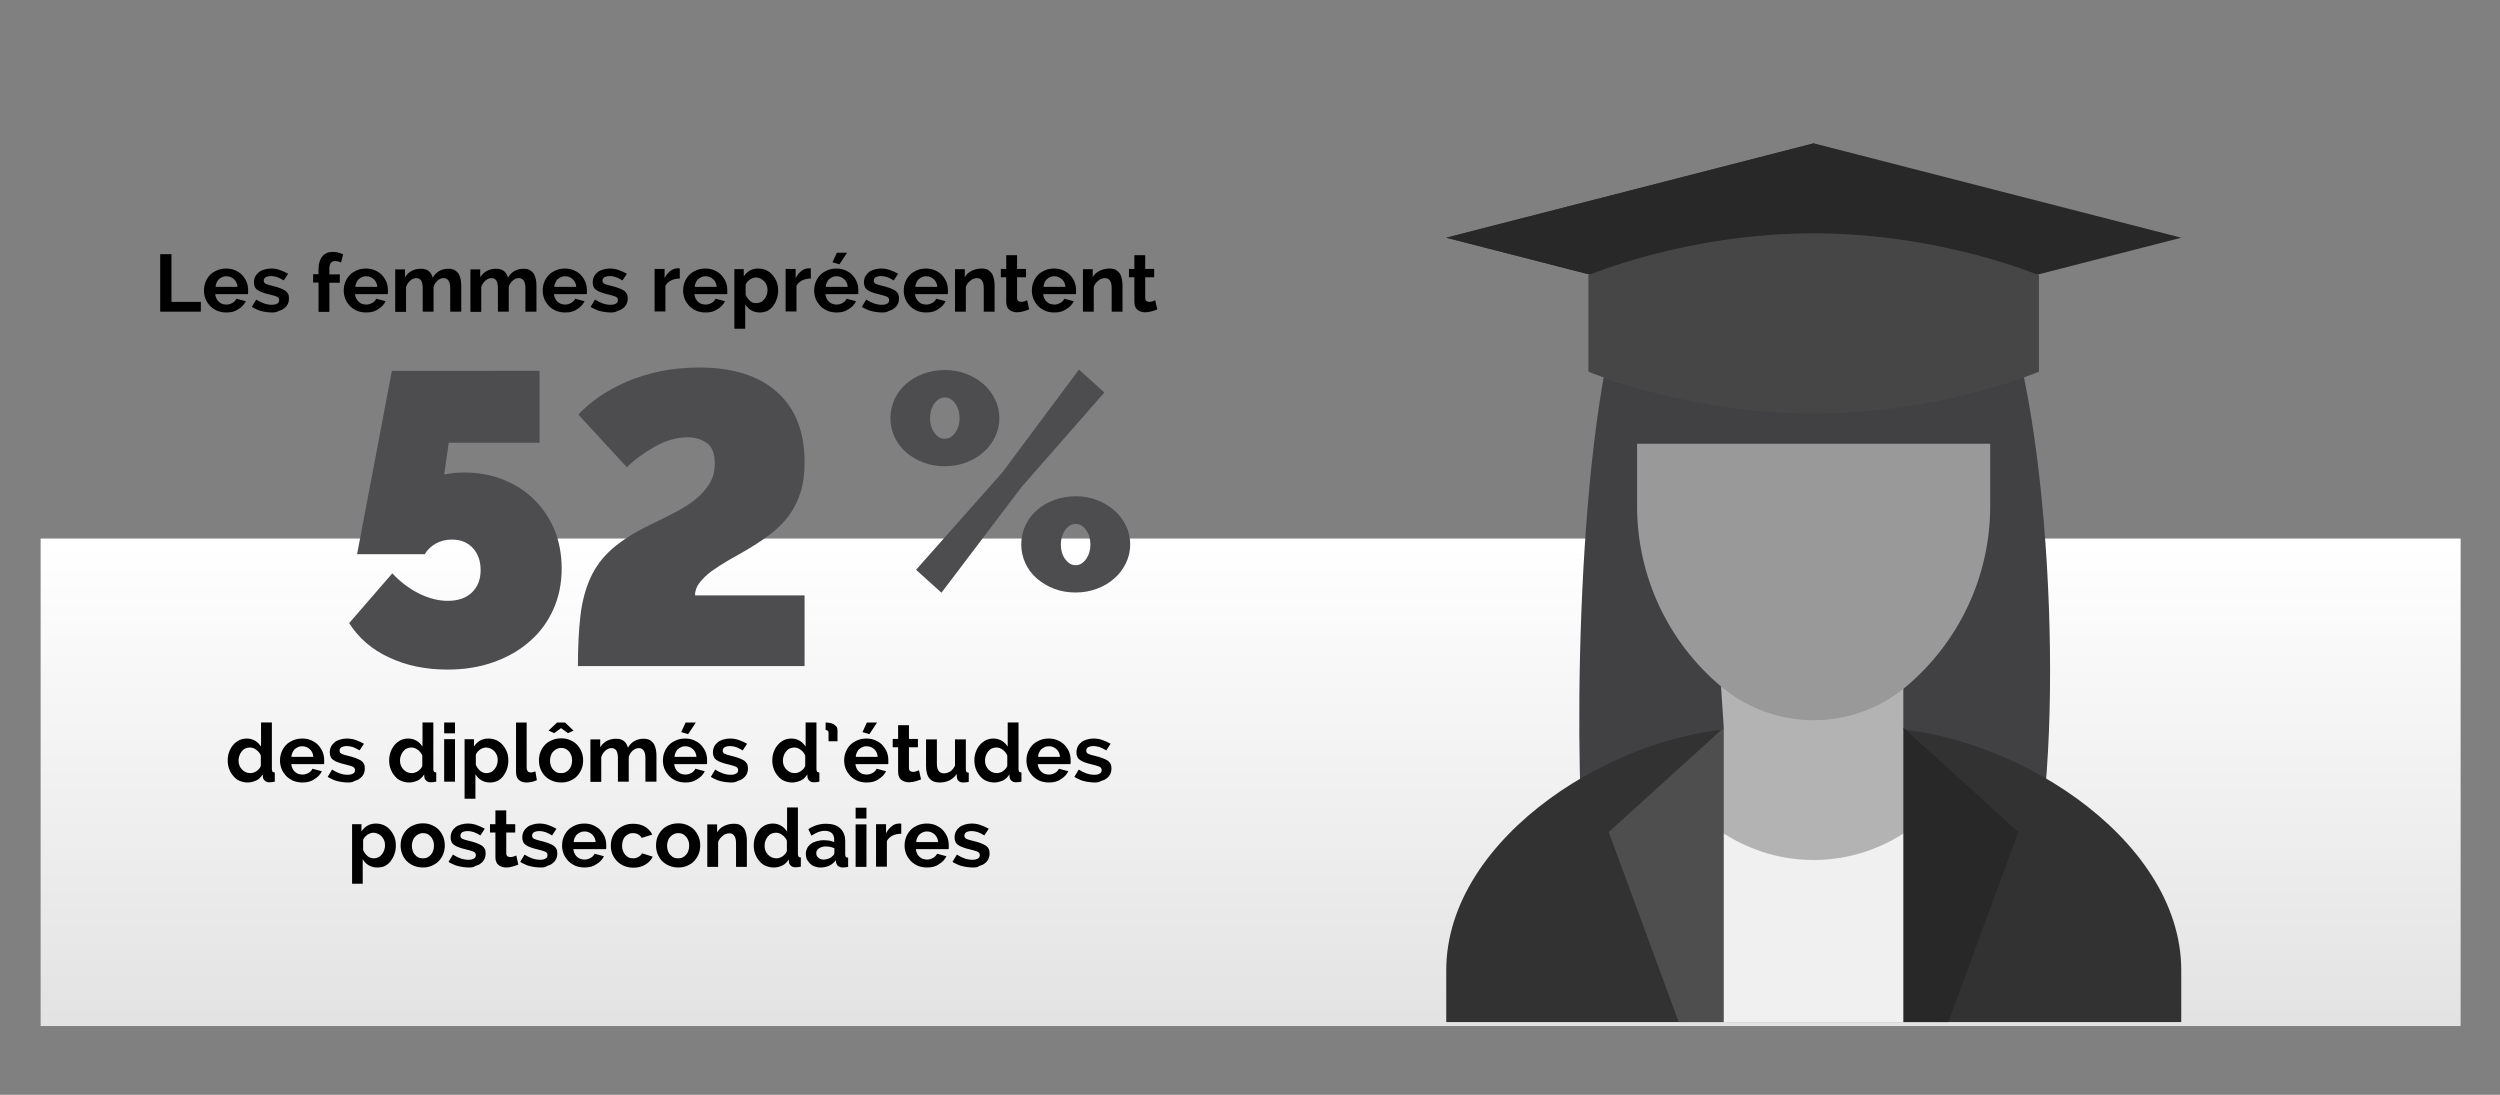 <?xml version="1.0" encoding="utf-8"?>
<!-- Generator: Adobe Illustrator 22.0.1, SVG Export Plug-In . SVG Version: 6.00 Build 0)  -->
<svg version="1.1" id="Layer_1" xmlns="http://www.w3.org/2000/svg" xmlns:xlink="http://www.w3.org/1999/xlink" x="0px" y="0px"
	 viewBox="0 0 1200 525.5" style="enable-background:new 0 0 1200 525.5;" xml:space="preserve">
<rect x="0" y="0" width="1200" height="525.5" fill="#808080" stroke="none"/>
<style type="text/css">
	.st0{fill:url(#SVGID_1_);}
	.st1{fill:#4D4D4F;}
	.st2{fill:#414042;}
	.st3{fill:#323232;}
	.st4{fill:#B3B3B3;}
	.st5{fill:#999999;}
	.st6{fill:#F0F0F0;}
	.st7{fill:#4E4E4E;}
	.st8{fill:#282828;}
	.st9{fill:#686868;}
	.st10{fill:#464646;}
</style>
<linearGradient id="SVGID_1_" gradientUnits="userSpaceOnUse" x1="600.3" y1="800.705" x2="600.3" y2="-1273.076" gradientTransform="matrix(1 0 0 -1 0 1062.02)">
	<stop  offset="0" style="stop-color:#FFFFFF"/>
	<stop  offset="1" style="stop-color:#000000"/>
</linearGradient>
<rect x="19.5" y="258.5" class="st0" width="1161.6" height="234"/>
<g>
	<path class="st1" d="M222.6,226.8c6.9,0,13.2,1.1,18.9,3.4s10.7,5.4,14.8,9.5c4.2,4.1,7.4,8.9,9.8,14.5c2.3,5.6,3.5,11.9,3.5,18.6
		c0,7.2-1.3,13.7-4,19.7s-6.4,11.1-11.3,15.3c-4.8,4.3-10.6,7.6-17.3,10s-14.1,3.6-22.2,3.6c-10.4,0-19.7-1.9-28-5.8
		c-8.3-3.8-14.7-9.4-19.2-16.5l20.7-23.9c3.8,4.1,8.1,7.3,12.8,9.7c4.7,2.3,9.3,3.5,13.8,3.5c4.9,0,8.8-1.3,11.6-4s4.2-6.2,4.2-10.8
		c0-4.4-1.3-7.9-3.8-10.6s-5.8-4-10-4c-2.8,0-5.3,0.6-7.7,1.9c-2.3,1.3-4.1,3-5.3,5.1h-32.5l16.7-88H259v34.5h-43.6l-2.2,15.3
		c0.5-0.1,1.3-0.3,2.2-0.4c0.7-0.1,1.6-0.3,2.8-0.4C219.6,226.9,221,226.8,222.6,226.8z"/>
	<path class="st1" d="M277.4,319.6c0-9.2,0.4-17.2,1.2-24c0.8-6.8,2.4-12.9,4.8-18.2c2.4-5.3,5.9-10,10.5-14s10.7-7.9,18.2-11.5
		c4.1-2,8-3.9,11.8-5.9c3.7-1.9,7-4,9.9-6.3s5.1-4.8,6.8-7.6c1.7-2.8,2.5-6,2.5-9.6c0-4.8-1.3-8.1-3.9-9.9s-5.6-2.7-9.1-2.7
		c-5.2,0-10.4,1.5-15.6,4.4s-9.8,6.2-13.6,10L277.6,199c2.7-2.9,5.9-5.7,9.9-8.5c3.9-2.7,8.4-5.1,13.3-7.3c5-2.1,10.4-3.8,16.2-5
		c5.8-1.2,12-1.8,18.5-1.8c16.2,0,28.7,3.9,37.5,11.8c8.8,7.8,13.2,19.1,13.2,33.7c0,5.4-0.6,10.2-1.9,14.3
		c-1.3,4.1-3.1,7.8-5.5,11.1c-2.4,3.3-5.3,6.2-8.9,9c-3.5,2.7-7.5,5.3-11.9,7.9c-2.8,1.6-5.6,3.2-8.6,4.9c-2.9,1.7-5.5,3.4-7.9,5.1
		c-2.3,1.7-4.2,3.6-5.7,5.5s-2.2,4-2.2,6.1h52.6v33.9H277.4V319.6z"/>
	<path class="st1" d="M453.5,223.8c-3.7,0-7.2-0.6-10.3-1.8c-3.2-1.2-5.9-2.9-8.3-4.9c-2.3-2-4.2-4.5-5.5-7.3s-2-5.9-2-9.1
		s0.7-6.2,2-9.1c1.3-2.8,3.1-5.3,5.5-7.3c2.3-2.1,5.1-3.7,8.3-4.9c3.2-1.2,6.6-1.8,10.3-1.8c3.6,0,7,0.6,10.2,1.8
		c3.2,1.2,5.9,2.9,8.3,4.9c2.3,2,4.2,4.5,5.6,7.3s2.1,5.9,2.1,9.1s-0.7,6.2-2.1,9.1c-1.4,2.8-3.2,5.3-5.6,7.3
		c-2.3,2.1-5.1,3.7-8.3,4.9C460.5,223.2,457.1,223.8,453.5,223.8z M439.7,273.5l41.4-46.7l36.8-49.4l12.2,11l-39.7,45.3l-38.5,50.8
		L439.7,273.5z M453.5,210.6c2,0,3.6-1,5-2.9c1.4-2,2.1-4.3,2.1-7s-0.7-5.1-2.1-7c-1.4-2-3-2.9-5-2.9s-3.6,1-5,2.9
		c-1.4,2-2.1,4.3-2.1,7s0.7,5.1,2.1,7C449.9,209.7,451.5,210.6,453.5,210.6z M516.3,284.4c-3.7,0-7.2-0.6-10.3-1.8
		c-3.2-1.2-5.9-2.9-8.3-4.9c-2.3-2-4.2-4.5-5.5-7.3s-2-5.9-2-9.1s0.7-6.2,2-9.1c1.3-2.8,3.1-5.3,5.5-7.3c2.3-2.1,5.1-3.7,8.3-4.9
		c3.2-1.2,6.6-1.8,10.3-1.8c3.6,0,7,0.6,10.2,1.8c3.2,1.2,5.9,2.9,8.3,4.9c2.3,2,4.2,4.5,5.6,7.3c1.4,2.8,2.1,5.9,2.1,9.1
		s-0.7,6.2-2.1,9.1c-1.4,2.8-3.2,5.3-5.6,7.3c-2.3,2.1-5.1,3.7-8.3,4.9S519.9,284.4,516.3,284.4z M516.3,271.3c2,0,3.6-1,5-2.9
		c1.4-2,2.1-4.3,2.1-7s-0.7-5.1-2.1-7c-1.4-2-3-2.9-5-2.9s-3.6,1-5,2.9c-1.4,2-2.1,4.3-2.1,7s0.7,5.1,2.1,7
		C512.7,270.3,514.3,271.3,516.3,271.3z"/>
</g>
<g id="XMLID_33_">
	<g id="XMLID_34_">
		<path id="XMLID_42_" class="st2" d="M945.6,117.7C919,95.5,882.4,91.6,870,91v-0.1c0,0-0.8,0-2.1,0c-1.4-0.1-2.2,0-2.2,0v0.2
			c-12.1,0.7-47,4.7-72.5,26.8c-31.3,27.2-37.6,188-34.4,268.4h106.6v-50.9L981,386.3C990.3,300.3,978.2,144.9,945.6,117.7z"/>
		<path id="XMLID_41_" class="st3" d="M1047,490.6H694.2v-24.9c0-64.3,83.2-116.4,147.5-116.4h57.1c64.3,0,148.2,52.1,148.2,116.4
			V490.6z"/>
		<polygon id="XMLID_40_" class="st4" points="826.1,329.5 827.4,349.3 809.5,420 929,420 913.6,349.3 913.6,329.5 		"/>
		<path id="XMLID_38_" class="st5" d="M870.5,150.7h-84.7V243c0,33.4,14.7,65,40.3,86.5l0,0c25.7,21.6,63.2,21.6,88.9,0l0,0
			c25.5-21.5,40.3-53.1,40.3-86.5v-92.3H870.5z"/>
		<path id="XMLID_37_" class="st6" d="M928.5,387.9v102.7H812.6V387.9c0,0,21.3,24.9,57.9,24.9C907.2,412.8,928.5,387.9,928.5,387.9
			z"/>
		<polygon id="XMLID_36_" class="st7" points="827.4,349.3 772.2,399.4 805.8,490.6 827.4,490.6 		"/>
		<polygon id="XMLID_35_" class="st8" points="913.6,349.3 968.8,399.4 935.2,490.6 913.6,490.6 		"/>
	</g>
</g>
<g>
	<polygon class="st3" points="871.1,69 870.6,68.8 694.2,114.1 870.6,159.4 871.1,159.2 	"/>
</g>
<g>
	<path class="st9" d="M871.1,112c-0.2,0-0.4,0-0.6,0c-61.1,0-108.1,20.1-108.1,20.1v46.2c0,0,46.9,20.1,108.1,20.1
		c0.2,0,0.4,0,0.6,0V112z"/>
</g>
<g>
	<g>
		<path d="M76.9,149.6V122h5.4v22.9h14.1v4.7H76.9z"/>
		<path d="M108.7,150c-1.6,0-3.1-0.3-4.4-0.8c-1.3-0.6-2.4-1.3-3.4-2.3c-0.9-1-1.7-2.1-2.2-3.3c-0.5-1.3-0.8-2.6-0.8-4
			c0-1.5,0.2-2.8,0.7-4.1c0.5-1.3,1.2-2.4,2.1-3.4s2.1-1.7,3.4-2.3c1.3-0.6,2.8-0.9,4.5-0.9s3.1,0.3,4.4,0.9s2.4,1.3,3.3,2.3
			s1.6,2.1,2.1,3.3c0.5,1.3,0.7,2.6,0.7,4c0,0.3,0,0.7,0,1s0,0.6-0.1,0.8h-15.7c0.1,0.8,0.3,1.5,0.6,2.1c0.3,0.6,0.7,1.2,1.2,1.6
			s1,0.8,1.7,1s1.3,0.3,1.9,0.3c1,0,2-0.3,2.9-0.8s1.5-1.2,1.9-2l4.5,1.2c-0.8,1.6-1.9,2.8-3.6,3.8C112.9,149.5,111,150,108.7,150z
			 M114,137.7c-0.1-1.5-0.7-2.8-1.7-3.7c-1-0.9-2.2-1.4-3.6-1.4c-0.7,0-1.4,0.1-2,0.4c-0.6,0.2-1.1,0.6-1.6,1s-0.8,1-1.1,1.6
			c-0.3,0.6-0.5,1.3-0.5,2.1H114z"/>
		<path d="M130.6,150c-0.8,0-1.7-0.1-2.6-0.2c-0.9-0.1-1.8-0.3-2.6-0.5c-0.9-0.2-1.7-0.5-2.4-0.9c-0.8-0.3-1.5-0.7-2.1-1.1l2.1-3.5
			c2.6,1.7,5.1,2.5,7.5,2.5c1.1,0,1.9-0.2,2.6-0.6s0.9-0.9,0.9-1.7c0-0.7-0.4-1.3-1.1-1.6c-0.7-0.3-2-0.7-3.7-1.1
			c-1.3-0.3-2.4-0.6-3.4-1c-0.9-0.3-1.7-0.7-2.3-1.2c-0.6-0.4-1-0.9-1.2-1.5c-0.3-0.6-0.4-1.2-0.4-2c0-1,0.2-2,0.6-2.8
			s1-1.5,1.7-2.1s1.6-1,2.6-1.3s2.1-0.5,3.2-0.5c1.5,0,2.9,0.2,4.3,0.7c1.4,0.5,2.8,1.1,4,1.8l-2.1,3.2c-1.1-0.7-2.2-1.2-3.2-1.6
			c-1-0.3-2-0.5-3-0.5c-0.9,0-1.7,0.2-2.4,0.5c-0.6,0.4-1,0.9-1,1.7c0,0.7,0.3,1.2,0.9,1.5c0.6,0.3,1.7,0.7,3.2,1
			c1.5,0.4,2.7,0.7,3.7,1.1s1.9,0.8,2.5,1.2c0.7,0.5,1.1,1,1.4,1.6c0.3,0.6,0.4,1.3,0.4,2.2c0,1-0.2,1.9-0.6,2.7
			c-0.4,0.8-1,1.5-1.7,2c-0.7,0.6-1.6,1-2.7,1.3C133,149.8,131.8,150,130.6,150z"/>
		<path d="M152.9,149.6v-14h-2.6v-4h2.6v-2.5c0-2.5,0.6-4.5,1.8-6s2.9-2.2,5-2.2c1.7,0,3.3,0.4,5,1.2l-1,3.9
			c-0.4-0.2-0.8-0.4-1.4-0.5c-0.5-0.1-1-0.2-1.5-0.2c-1.8,0-2.7,1.2-2.7,3.7v2.7h5v4h-5v14h-5.2V149.6z"/>
		<path d="M175.8,150c-1.6,0-3.1-0.3-4.4-0.8c-1.3-0.6-2.4-1.3-3.4-2.3c-0.9-1-1.7-2.1-2.2-3.3c-0.5-1.3-0.8-2.6-0.8-4
			c0-1.5,0.2-2.8,0.7-4.1c0.5-1.3,1.2-2.4,2.1-3.4c0.9-1,2.1-1.7,3.4-2.3c1.3-0.6,2.8-0.9,4.5-0.9s3.1,0.3,4.4,0.9
			c1.3,0.6,2.4,1.3,3.3,2.3c0.9,1,1.6,2.1,2.1,3.3c0.5,1.3,0.7,2.6,0.7,4c0,0.3,0,0.7,0,1s0,0.6-0.1,0.8h-15.7
			c0.1,0.8,0.3,1.5,0.6,2.1s0.7,1.2,1.2,1.6s1,0.8,1.7,1s1.3,0.3,1.9,0.3c1,0,2-0.3,2.9-0.8s1.5-1.2,1.9-2l4.5,1.2
			c-0.8,1.6-1.9,2.8-3.6,3.8C180.1,149.5,178.1,150,175.8,150z M181.1,137.7c-0.1-1.5-0.7-2.8-1.7-3.7c-1-0.9-2.2-1.4-3.6-1.4
			c-0.7,0-1.4,0.1-2,0.4c-0.6,0.2-1.1,0.6-1.6,1s-0.8,1-1.1,1.6s-0.5,1.3-0.5,2.1H181.1z"/>
		<path d="M221.3,149.6h-5.2v-11.4c0-1.6-0.3-2.8-0.9-3.6c-0.6-0.8-1.3-1.1-2.3-1.1s-2,0.4-2.9,1.2c-0.9,0.8-1.6,1.8-1.9,3.1v11.8
			h-5.2v-11.4c0-1.6-0.3-2.8-0.8-3.6c-0.6-0.8-1.3-1.1-2.3-1.1s-2,0.4-2.9,1.2c-0.9,0.8-1.6,1.8-2,3.1v11.9h-5.2v-20.4h4.7v3.8
			c0.8-1.3,1.8-2.3,3.1-3s2.8-1.1,4.5-1.1s3,0.4,3.9,1.2c0.9,0.8,1.5,1.9,1.8,3.1c0.8-1.4,1.9-2.5,3.1-3.2c1.3-0.7,2.7-1.1,4.4-1.1
			c1.2,0,2.3,0.2,3.1,0.7s1.4,1.1,1.9,1.8c0.4,0.8,0.7,1.6,0.9,2.6s0.3,1.9,0.3,2.9v12.6H221.3z"/>
		<path d="M257.4,149.6h-5.2v-11.4c0-1.6-0.3-2.8-0.9-3.6c-0.6-0.8-1.3-1.1-2.3-1.1s-2,0.4-2.9,1.2c-0.9,0.8-1.6,1.8-1.9,3.1v11.8
			H239v-11.4c0-1.6-0.3-2.8-0.8-3.6c-0.6-0.8-1.3-1.1-2.3-1.1s-2,0.4-2.9,1.2c-0.9,0.8-1.6,1.8-2,3.1v11.9h-5.2v-20.4h4.7v3.8
			c0.8-1.3,1.8-2.3,3.1-3s2.8-1.1,4.5-1.1s3,0.4,3.9,1.2c0.9,0.8,1.5,1.9,1.8,3.1c0.8-1.4,1.9-2.5,3.1-3.2c1.3-0.7,2.7-1.1,4.4-1.1
			c1.2,0,2.3,0.2,3.1,0.7s1.4,1.1,1.9,1.8c0.4,0.8,0.7,1.6,0.9,2.6c0.2,1,0.3,1.9,0.3,2.9v12.6H257.4z"/>
		<path d="M271.3,150c-1.6,0-3.1-0.3-4.4-0.8c-1.3-0.6-2.4-1.3-3.4-2.3c-0.9-1-1.7-2.1-2.2-3.3c-0.5-1.3-0.8-2.6-0.8-4
			c0-1.5,0.2-2.8,0.7-4.1c0.5-1.3,1.2-2.4,2.1-3.4s2.1-1.7,3.4-2.3c1.3-0.6,2.8-0.9,4.5-0.9s3.1,0.3,4.4,0.9s2.4,1.3,3.3,2.3
			s1.6,2.1,2.1,3.3c0.5,1.3,0.7,2.6,0.7,4c0,0.3,0,0.7,0,1s0,0.6-0.1,0.8h-15.7c0.1,0.8,0.3,1.5,0.6,2.1c0.3,0.6,0.7,1.2,1.2,1.6
			s1,0.8,1.7,1s1.3,0.3,1.9,0.3c1,0,2-0.3,2.9-0.8s1.5-1.2,1.9-2l4.5,1.2c-0.8,1.6-1.9,2.8-3.6,3.8C275.6,149.5,273.6,150,271.3,150
			z M276.6,137.7c-0.1-1.5-0.7-2.8-1.7-3.7c-1-0.9-2.2-1.4-3.6-1.4c-0.7,0-1.4,0.1-2,0.4c-0.6,0.2-1.1,0.6-1.6,1s-0.8,1-1.1,1.6
			c-0.3,0.6-0.5,1.3-0.5,2.1H276.6z"/>
		<path d="M293.2,150c-0.8,0-1.7-0.1-2.6-0.2s-1.8-0.3-2.6-0.5c-0.9-0.2-1.7-0.5-2.4-0.9c-0.8-0.3-1.5-0.7-2.1-1.1l2.1-3.5
			c2.6,1.7,5.1,2.5,7.5,2.5c1.1,0,1.9-0.2,2.6-0.6s0.9-0.9,0.9-1.7c0-0.7-0.4-1.3-1.1-1.6c-0.7-0.3-2-0.7-3.7-1.1
			c-1.3-0.3-2.4-0.6-3.4-1c-0.9-0.3-1.7-0.7-2.3-1.2c-0.6-0.4-1-0.9-1.2-1.5c-0.3-0.6-0.4-1.2-0.4-2c0-1,0.2-2,0.6-2.8
			s1-1.5,1.7-2.1s1.6-1,2.6-1.3s2.1-0.5,3.2-0.5c1.5,0,2.9,0.2,4.3,0.7s2.8,1.1,4,1.8l-2.1,3.2c-1.1-0.7-2.2-1.2-3.2-1.6
			c-1-0.3-2-0.5-3-0.5c-0.9,0-1.7,0.2-2.4,0.5c-0.6,0.4-1,0.9-1,1.7c0,0.7,0.3,1.2,0.9,1.5s1.7,0.7,3.2,1c1.5,0.4,2.7,0.7,3.7,1.1
			s1.9,0.8,2.5,1.2c0.7,0.5,1.1,1,1.4,1.6s0.4,1.3,0.4,2.2c0,1-0.2,1.9-0.6,2.7c-0.4,0.8-1,1.5-1.7,2c-0.7,0.6-1.6,1-2.7,1.3
			C295.6,149.8,294.5,150,293.2,150z"/>
		<path d="M326.3,133.7c-1.6,0-3,0.3-4.2,0.9s-2.1,1.5-2.7,2.6v12.3h-5.2v-20.4h4.8v4.4c0.7-1.4,1.6-2.5,2.7-3.4s2.3-1.3,3.6-1.3
			c0.3,0,0.5,0,0.6,0s0.3,0,0.4,0.1L326.3,133.7L326.3,133.7z"/>
		<path d="M338.7,150c-1.6,0-3.1-0.3-4.4-0.8c-1.3-0.6-2.4-1.3-3.4-2.3c-0.9-1-1.7-2.1-2.2-3.3c-0.5-1.3-0.8-2.6-0.8-4
			c0-1.5,0.2-2.8,0.7-4.1c0.5-1.3,1.2-2.4,2.1-3.4s2.1-1.7,3.4-2.3c1.3-0.6,2.8-0.9,4.5-0.9s3.1,0.3,4.4,0.9s2.4,1.3,3.3,2.3
			s1.6,2.1,2.1,3.3c0.5,1.3,0.7,2.6,0.7,4c0,0.3,0,0.7,0,1s0,0.6-0.1,0.8h-15.7c0.1,0.8,0.3,1.5,0.6,2.1c0.3,0.6,0.7,1.2,1.2,1.6
			s1,0.8,1.7,1s1.3,0.3,1.9,0.3c1,0,2-0.3,2.9-0.8s1.5-1.2,1.9-2l4.5,1.2c-0.8,1.6-1.9,2.8-3.6,3.8C342.9,149.5,341,150,338.7,150z
			 M344,137.7c-0.1-1.5-0.7-2.8-1.7-3.7c-1-0.9-2.2-1.4-3.6-1.4c-0.7,0-1.4,0.1-2,0.4c-0.6,0.2-1.1,0.6-1.6,1s-0.8,1-1.1,1.6
			c-0.3,0.6-0.5,1.3-0.5,2.1H344z"/>
		<path d="M364.7,150c-1.6,0-3-0.4-4.2-1.1s-2.1-1.7-2.8-2.9v11.8h-5.2v-28.6h4.5v3.5c0.8-1.2,1.7-2.1,2.9-2.8c1.2-0.7,2.6-1,4.1-1
			c1.4,0,2.6,0.3,3.8,0.8c1.2,0.6,2.2,1.3,3,2.3c0.8,0.9,1.5,2.1,2,3.3c0.5,1.3,0.7,2.6,0.7,4.1s-0.2,2.9-0.7,4.2
			c-0.4,1.3-1.1,2.4-1.8,3.4c-0.8,1-1.7,1.7-2.8,2.3C367.2,149.7,366,150,364.7,150z M363,145.5c0.8,0,1.5-0.2,2.2-0.5
			s1.2-0.8,1.7-1.4s0.8-1.2,1.1-2c0.3-0.8,0.4-1.5,0.4-2.3c0-0.9-0.1-1.7-0.4-2.4c-0.3-0.7-0.7-1.4-1.2-1.9s-1.1-1-1.8-1.3
			c-0.7-0.3-1.4-0.5-2.2-0.5c-0.5,0-1,0.1-1.5,0.3c-0.5,0.2-1,0.4-1.4,0.7c-0.4,0.3-0.8,0.7-1.2,1.1s-0.6,0.9-0.8,1.4v4.8
			c0.5,1.2,1.2,2.1,2.1,2.9C360.8,145.2,361.8,145.5,363,145.5z"/>
		<path d="M389.2,133.7c-1.6,0-3,0.3-4.2,0.9s-2.1,1.5-2.7,2.6v12.3h-5.2v-20.4h4.8v4.4c0.7-1.4,1.6-2.5,2.7-3.4s2.3-1.3,3.6-1.3
			c0.3,0,0.5,0,0.6,0s0.3,0,0.4,0.1L389.2,133.7L389.2,133.7z"/>
		<path d="M401.6,150c-1.6,0-3.1-0.3-4.4-0.8c-1.3-0.6-2.4-1.3-3.4-2.3c-0.9-1-1.7-2.1-2.2-3.3c-0.5-1.3-0.8-2.6-0.8-4
			c0-1.5,0.2-2.8,0.7-4.1c0.5-1.3,1.2-2.4,2.1-3.4s2.1-1.7,3.4-2.3c1.3-0.6,2.8-0.9,4.5-0.9s3.1,0.3,4.4,0.9s2.4,1.3,3.3,2.3
			s1.6,2.1,2.1,3.3c0.5,1.3,0.7,2.6,0.7,4c0,0.3,0,0.7,0,1s0,0.6-0.1,0.8h-15.7c0.1,0.8,0.3,1.5,0.6,2.1c0.3,0.6,0.7,1.2,1.2,1.6
			s1,0.8,1.7,1s1.3,0.3,1.9,0.3c1,0,2-0.3,2.9-0.8s1.5-1.2,1.9-2l4.5,1.2c-0.8,1.6-1.9,2.8-3.6,3.8C405.8,149.5,403.9,150,401.6,150
			z M406.9,137.7c-0.1-1.5-0.7-2.8-1.7-3.7c-1-0.9-2.2-1.4-3.6-1.4c-0.7,0-1.4,0.1-2,0.4c-0.6,0.2-1.1,0.6-1.6,1s-0.8,1-1.1,1.6
			c-0.3,0.6-0.5,1.3-0.5,2.1H406.9z M402.9,126.9l-3.3-1l2.1-4.6h4.9L402.9,126.9z"/>
		<path d="M423.4,150c-0.8,0-1.7-0.1-2.6-0.2s-1.8-0.3-2.6-0.5c-0.9-0.2-1.7-0.5-2.4-0.9c-0.8-0.3-1.5-0.7-2.1-1.1l2.1-3.5
			c2.6,1.7,5.1,2.5,7.5,2.5c1.1,0,1.9-0.2,2.6-0.6s0.9-0.9,0.9-1.7c0-0.7-0.4-1.3-1.1-1.6c-0.7-0.3-2-0.7-3.7-1.1
			c-1.3-0.3-2.4-0.6-3.4-1c-0.9-0.3-1.7-0.7-2.3-1.2c-0.6-0.4-1-0.9-1.2-1.5c-0.3-0.6-0.4-1.2-0.4-2c0-1,0.2-2,0.6-2.8
			s1-1.5,1.7-2.1s1.6-1,2.6-1.3s2.1-0.5,3.2-0.5c1.5,0,2.9,0.2,4.3,0.7s2.8,1.1,4,1.8l-2.1,3.2c-1.1-0.7-2.2-1.2-3.2-1.6
			c-1-0.3-2-0.5-3-0.5c-0.9,0-1.7,0.2-2.4,0.5c-0.6,0.4-1,0.9-1,1.7c0,0.7,0.3,1.2,0.9,1.5s1.7,0.7,3.2,1c1.5,0.4,2.7,0.7,3.7,1.1
			s1.9,0.8,2.5,1.2c0.7,0.5,1.1,1,1.4,1.6s0.4,1.3,0.4,2.2c0,1-0.2,1.9-0.6,2.7c-0.4,0.8-1,1.5-1.7,2c-0.7,0.6-1.6,1-2.7,1.3
			C425.9,149.8,424.7,150,423.4,150z"/>
		<path d="M444.6,150c-1.6,0-3.1-0.3-4.4-0.8c-1.3-0.6-2.4-1.3-3.4-2.3c-0.9-1-1.7-2.1-2.2-3.3c-0.5-1.3-0.8-2.6-0.8-4
			c0-1.5,0.2-2.8,0.7-4.1c0.5-1.3,1.2-2.4,2.1-3.4s2.1-1.7,3.4-2.3c1.3-0.6,2.8-0.9,4.5-0.9s3.1,0.3,4.4,0.9s2.4,1.3,3.3,2.3
			s1.6,2.1,2.1,3.3c0.5,1.3,0.7,2.6,0.7,4c0,0.3,0,0.7,0,1s0,0.6-0.1,0.8h-15.7c0.1,0.8,0.3,1.5,0.6,2.1c0.3,0.6,0.7,1.2,1.2,1.6
			s1,0.8,1.7,1s1.3,0.3,1.9,0.3c1,0,2-0.3,2.9-0.8s1.5-1.2,1.9-2l4.5,1.2c-0.8,1.6-1.9,2.8-3.6,3.8C448.9,149.5,446.9,150,444.6,150
			z M449.9,137.7c-0.1-1.5-0.7-2.8-1.7-3.7c-1-0.9-2.2-1.4-3.6-1.4c-0.7,0-1.4,0.1-2,0.4c-0.6,0.2-1.1,0.6-1.6,1s-0.8,1-1.1,1.6
			c-0.3,0.6-0.5,1.3-0.5,2.1H449.9z"/>
		<path d="M477.4,149.6h-5.2v-11.4c0-1.6-0.3-2.8-0.9-3.6c-0.6-0.8-1.4-1.1-2.4-1.1c-0.5,0-1,0.1-1.6,0.3s-1.1,0.5-1.5,0.9
			c-0.5,0.4-0.9,0.8-1.3,1.3s-0.7,1.1-0.9,1.7v11.9h-5.2v-20.4h4.7v3.8c0.8-1.3,1.8-2.3,3.3-3c1.4-0.7,3-1.1,4.8-1.1
			c1.3,0,2.3,0.2,3.1,0.7c0.8,0.5,1.4,1.1,1.9,1.8c0.4,0.8,0.7,1.6,0.9,2.6c0.2,1,0.3,1.9,0.3,2.9L477.4,149.6L477.4,149.6z"/>
		<path d="M494,148.5c-0.7,0.3-1.6,0.6-2.6,0.9s-2.1,0.5-3.2,0.5c-0.7,0-1.4-0.1-2-0.3c-0.6-0.2-1.2-0.5-1.7-0.9s-0.9-0.9-1.1-1.6
			c-0.3-0.6-0.4-1.4-0.4-2.3v-11.7h-2.6v-4h2.6v-6.6h5.2v6.6h4.3v4h-4.3v9.9c0,0.7,0.2,1.2,0.6,1.5s0.9,0.4,1.4,0.4s1.1-0.1,1.6-0.3
			c0.5-0.2,0.9-0.3,1.2-0.5L494,148.5z"/>
		<path d="M506.1,150c-1.6,0-3.1-0.3-4.4-0.8c-1.3-0.6-2.4-1.3-3.4-2.3c-0.9-1-1.7-2.1-2.2-3.3c-0.5-1.3-0.8-2.6-0.8-4
			c0-1.5,0.2-2.8,0.7-4.1c0.5-1.3,1.2-2.4,2.1-3.4s2.1-1.7,3.4-2.3c1.3-0.6,2.8-0.9,4.5-0.9s3.1,0.3,4.4,0.9s2.4,1.3,3.3,2.3
			c0.9,1,1.6,2.1,2.1,3.3c0.5,1.3,0.7,2.6,0.7,4c0,0.3,0,0.7,0,1s0,0.6-0.1,0.8h-15.7c0.1,0.8,0.3,1.5,0.6,2.1
			c0.3,0.6,0.7,1.2,1.2,1.6s1,0.8,1.7,1s1.3,0.3,1.9,0.3c1,0,2-0.3,2.9-0.8s1.5-1.2,1.9-2l4.5,1.2c-0.8,1.6-1.9,2.8-3.6,3.8
			C510.3,149.5,508.4,150,506.1,150z M511.4,137.7c-0.1-1.5-0.7-2.8-1.7-3.7c-1-0.9-2.2-1.4-3.6-1.4c-0.7,0-1.4,0.1-2,0.4
			c-0.6,0.2-1.1,0.6-1.6,1s-0.8,1-1.1,1.6c-0.3,0.6-0.5,1.3-0.5,2.1H511.4z"/>
		<path d="M538.8,149.6h-5.2v-11.4c0-1.6-0.3-2.8-0.9-3.6c-0.6-0.8-1.4-1.1-2.4-1.1c-0.5,0-1,0.1-1.6,0.3s-1.1,0.5-1.5,0.9
			c-0.5,0.4-0.9,0.8-1.3,1.3c-0.4,0.5-0.7,1.1-0.9,1.7v11.9h-5.2v-20.4h4.7v3.8c0.8-1.3,1.8-2.3,3.3-3c1.4-0.7,3-1.1,4.8-1.1
			c1.3,0,2.3,0.2,3.1,0.7s1.4,1.1,1.9,1.8c0.4,0.8,0.7,1.6,0.9,2.6s0.3,1.9,0.3,2.9L538.8,149.6L538.8,149.6z"/>
		<path d="M555.5,148.5c-0.7,0.3-1.6,0.6-2.6,0.9s-2.1,0.5-3.2,0.5c-0.7,0-1.4-0.1-2-0.3c-0.6-0.2-1.2-0.5-1.7-0.9s-0.9-0.9-1.1-1.6
			c-0.3-0.6-0.4-1.4-0.4-2.3v-11.7h-2.6v-4h2.6v-6.6h5.2v6.6h4.3v4h-4.3v9.9c0,0.7,0.2,1.2,0.6,1.5c0.4,0.3,0.9,0.4,1.4,0.4
			s1.1-0.1,1.6-0.3c0.5-0.2,0.9-0.3,1.2-0.5L555.5,148.5z"/>
	</g>
</g>
<g>
	<g>
		<path d="M118.9,375.6c-1.4,0-2.7-0.3-3.9-0.8c-1.2-0.5-2.2-1.3-3-2.3c-0.9-1-1.5-2.1-2-3.4c-0.5-1.3-0.7-2.7-0.7-4.1
			s0.2-2.8,0.7-4.1s1.1-2.4,1.9-3.3c0.8-1,1.8-1.7,2.9-2.3c1.1-0.5,2.3-0.8,3.7-0.8c1.5,0,2.8,0.4,4,1.1c1.2,0.7,2.1,1.7,2.8,2.8
			v-11.6h5.2v22.4c0,0.5,0.1,0.9,0.3,1.2c0.2,0.2,0.6,0.4,1.1,0.4v4.4c-1,0.2-1.8,0.3-2.5,0.3c-1,0-1.7-0.2-2.2-0.7
			c-0.5-0.4-0.9-1-1-1.7l-0.1-1.4c-0.8,1.3-1.8,2.3-3,2.9C121.7,375.2,120.3,375.6,118.9,375.6z M120.3,371.1c0.5,0,1-0.1,1.5-0.3
			s1-0.4,1.4-0.7s0.8-0.7,1.2-1.1c0.4-0.4,0.6-0.9,0.8-1.4v-4.9c-0.4-1.1-1.2-2.1-2.2-2.8c-1-0.8-2-1.1-3.1-1.1
			c-0.8,0-1.5,0.2-2.2,0.5s-1.2,0.8-1.7,1.4c-0.5,0.6-0.8,1.2-1.1,2c-0.3,0.8-0.4,1.5-0.4,2.3c0,0.9,0.1,1.6,0.4,2.4
			c0.3,0.7,0.7,1.4,1.2,1.9s1.1,1,1.8,1.3C118.7,371,119.4,371.1,120.3,371.1z"/>
		<path d="M145.2,375.6c-1.6,0-3.1-0.3-4.4-0.8c-1.3-0.6-2.4-1.3-3.4-2.3c-0.9-1-1.7-2.1-2.2-3.3c-0.5-1.3-0.8-2.6-0.8-4
			c0-1.5,0.2-2.8,0.7-4.1s1.2-2.4,2.1-3.4c0.9-1,2.1-1.7,3.4-2.3c1.3-0.6,2.8-0.9,4.5-0.9s3.1,0.3,4.4,0.9c1.3,0.6,2.4,1.3,3.3,2.3
			c0.9,1,1.6,2.1,2.1,3.3c0.5,1.3,0.7,2.6,0.7,4c0,0.3,0,0.7,0,1s0,0.6-0.1,0.8h-15.7c0.1,0.8,0.3,1.5,0.6,2.1s0.7,1.2,1.2,1.6
			c0.5,0.4,1,0.8,1.7,1s1.3,0.3,1.9,0.3c1,0,2-0.3,2.9-0.8s1.5-1.2,1.9-2l4.5,1.2c-0.8,1.6-1.9,2.8-3.6,3.8
			C149.4,375.1,147.4,375.6,145.2,375.6z M150.4,363.3c-0.1-1.5-0.7-2.8-1.7-3.7s-2.2-1.4-3.6-1.4c-0.7,0-1.4,0.1-2,0.4
			c-0.6,0.2-1.1,0.6-1.6,1s-0.8,1-1.1,1.6s-0.5,1.3-0.5,2.1L150.4,363.3L150.4,363.3z"/>
		<path d="M167,375.6c-0.8,0-1.7-0.1-2.6-0.2c-0.9-0.1-1.8-0.3-2.6-0.5c-0.9-0.2-1.7-0.5-2.4-0.9c-0.8-0.3-1.5-0.7-2.1-1.1l2.1-3.5
			c2.6,1.7,5.1,2.5,7.5,2.5c1.1,0,1.9-0.2,2.6-0.6s0.9-0.9,0.9-1.7c0-0.7-0.4-1.3-1.1-1.6c-0.7-0.3-2-0.7-3.7-1.1
			c-1.3-0.3-2.4-0.6-3.4-1c-0.9-0.3-1.7-0.7-2.3-1.2c-0.6-0.4-1-0.9-1.2-1.5c-0.3-0.6-0.4-1.2-0.4-2c0-1,0.2-2,0.6-2.8
			c0.4-0.8,1-1.5,1.7-2.1s1.6-1,2.6-1.3s2.1-0.5,3.2-0.5c1.5,0,2.9,0.2,4.3,0.7c1.4,0.5,2.8,1.1,4,1.8l-2.1,3.2
			c-1.1-0.7-2.2-1.2-3.2-1.6c-1-0.3-2-0.5-3-0.5c-0.9,0-1.7,0.2-2.4,0.5c-0.6,0.4-1,0.9-1,1.7c0,0.7,0.3,1.2,0.9,1.5
			c0.6,0.3,1.7,0.7,3.2,1c1.5,0.4,2.7,0.7,3.7,1.1c1,0.4,1.9,0.8,2.5,1.2c0.7,0.5,1.1,1,1.4,1.6c0.3,0.6,0.4,1.3,0.4,2.2
			c0,1-0.2,1.9-0.6,2.7c-0.4,0.8-1,1.5-1.7,2c-0.7,0.6-1.6,1-2.7,1.3C169.5,375.4,168.3,375.6,167,375.6z"/>
		<path d="M196.4,375.6c-1.4,0-2.7-0.3-3.9-0.8s-2.2-1.3-3-2.3c-0.9-1-1.5-2.1-2-3.4c-0.5-1.3-0.7-2.7-0.7-4.1s0.2-2.8,0.7-4.1
			s1.1-2.4,1.9-3.3c0.8-1,1.8-1.7,2.9-2.3c1.1-0.5,2.3-0.8,3.7-0.8c1.5,0,2.8,0.4,4,1.1c1.2,0.7,2.1,1.7,2.8,2.8v-11.6h5.2v22.4
			c0,0.5,0.1,0.9,0.3,1.2c0.2,0.2,0.6,0.4,1.1,0.4v4.4c-1,0.2-1.8,0.3-2.5,0.3c-1,0-1.7-0.2-2.2-0.7c-0.5-0.4-0.9-1-1-1.7l-0.1-1.4
			c-0.8,1.3-1.8,2.3-3,2.9C199.2,375.2,197.9,375.6,196.4,375.6z M197.8,371.1c0.5,0,1-0.1,1.5-0.3s1-0.4,1.4-0.7s0.8-0.7,1.2-1.1
			c0.4-0.4,0.6-0.9,0.8-1.4v-4.9c-0.4-1.1-1.2-2.1-2.2-2.8c-1-0.8-2-1.1-3.1-1.1c-0.8,0-1.5,0.2-2.2,0.5s-1.2,0.8-1.7,1.4
			c-0.5,0.6-0.8,1.2-1.1,2s-0.4,1.5-0.4,2.3c0,0.9,0.1,1.6,0.4,2.4c0.3,0.7,0.7,1.4,1.2,1.9s1.1,1,1.8,1.3
			C196.2,371,197,371.1,197.8,371.1z"/>
		<path d="M213.2,352v-5.2h5.2v5.2H213.2z M213.2,375.2v-20.4h5.2v20.4H213.2z"/>
		<path d="M235.2,375.6c-1.6,0-3-0.4-4.2-1.1c-1.2-0.7-2.1-1.7-2.8-2.9v11.8H223v-28.6h4.5v3.5c0.8-1.2,1.7-2.1,2.9-2.8s2.6-1,4.1-1
			c1.4,0,2.6,0.3,3.8,0.8c1.2,0.6,2.2,1.3,3,2.3c0.8,0.9,1.5,2.1,2,3.3c0.5,1.3,0.7,2.6,0.7,4.1s-0.2,2.9-0.7,4.2
			c-0.4,1.3-1.1,2.4-1.8,3.4c-0.8,1-1.7,1.7-2.8,2.3C237.7,375.3,236.5,375.6,235.2,375.6z M233.5,371.1c0.8,0,1.5-0.2,2.2-0.5
			s1.2-0.8,1.7-1.4c0.5-0.6,0.8-1.2,1.1-2s0.4-1.5,0.4-2.3c0-0.9-0.1-1.7-0.4-2.4c-0.3-0.7-0.7-1.4-1.2-1.9s-1.1-1-1.8-1.3
			s-1.4-0.5-2.2-0.5c-0.5,0-1,0.1-1.5,0.3s-1,0.4-1.4,0.7s-0.8,0.7-1.2,1.1s-0.6,0.9-0.8,1.4v4.8c0.5,1.2,1.2,2.1,2.1,2.9
			C231.3,370.7,232.4,371.1,233.5,371.1z"/>
		<path d="M247.6,346.8h5.2v21.6c0,1.6,0.7,2.4,2.1,2.4c0.3,0,0.6-0.1,1-0.2c0.4-0.1,0.7-0.2,1.1-0.3l0.7,4.2
			c-0.7,0.3-1.5,0.6-2.4,0.8s-1.8,0.3-2.5,0.3c-1.6,0-2.9-0.4-3.8-1.3c-0.9-0.9-1.3-2.1-1.3-3.7v-23.8H247.6z"/>
		<path d="M269.4,375.6c-1.7,0-3.1-0.3-4.5-0.9s-2.4-1.3-3.4-2.3c-0.9-1-1.6-2.1-2.1-3.4c-0.5-1.3-0.7-2.6-0.7-4s0.2-2.8,0.7-4
			c0.5-1.3,1.2-2.4,2.1-3.4s2-1.7,3.4-2.3c1.3-0.6,2.8-0.9,4.5-0.9s3.1,0.3,4.4,0.9c1.3,0.6,2.4,1.3,3.3,2.3s1.6,2.1,2.1,3.4
			c0.5,1.3,0.7,2.6,0.7,4s-0.2,2.7-0.7,4s-1.2,2.4-2.1,3.4s-2,1.7-3.3,2.3S271,375.6,269.4,375.6z M263.3,350.7l4.1-3.9h3.8l4.1,3.9
			l-2.7,1.2l-3.3-2.4l-3.3,2.4L263.3,350.7z M264,365c0,0.9,0.1,1.7,0.4,2.5s0.6,1.4,1.1,1.9s1,1,1.7,1.3c0.6,0.3,1.3,0.4,2.1,0.4
			c0.8,0,1.5-0.1,2.1-0.4c0.6-0.3,1.2-0.7,1.7-1.3c0.5-0.5,0.9-1.2,1.1-1.9c0.3-0.8,0.4-1.6,0.4-2.5s-0.1-1.7-0.4-2.4
			s-0.6-1.4-1.1-1.9s-1-1-1.7-1.3c-0.6-0.3-1.3-0.4-2.1-0.4c-0.8,0-1.5,0.2-2.1,0.5s-1.2,0.7-1.7,1.3c-0.5,0.5-0.9,1.2-1.1,1.9
			S264,364.1,264,365z"/>
		<path d="M315,375.2h-5.2v-11.4c0-1.6-0.3-2.8-0.9-3.6s-1.3-1.1-2.3-1.1s-2,0.4-2.9,1.2s-1.6,1.8-1.9,3.1v11.8h-5.2v-11.4
			c0-1.6-0.3-2.8-0.8-3.6c-0.6-0.8-1.3-1.1-2.3-1.1s-2,0.4-2.9,1.2s-1.6,1.8-2,3.1v11.9h-5.2v-20.4h4.7v3.8c0.8-1.3,1.8-2.3,3.1-3
			c1.3-0.7,2.8-1.1,4.5-1.1s3,0.4,3.9,1.2s1.5,1.9,1.8,3.1c0.8-1.4,1.9-2.5,3.1-3.2c1.3-0.7,2.7-1.1,4.4-1.1c1.2,0,2.3,0.2,3.1,0.7
			c0.8,0.5,1.4,1.1,1.9,1.8c0.4,0.8,0.7,1.6,0.9,2.6c0.2,1,0.3,1.9,0.3,2.9v12.6H315z"/>
		<path d="M329,375.6c-1.6,0-3.1-0.3-4.4-0.8c-1.3-0.6-2.4-1.3-3.4-2.3c-0.9-1-1.7-2.1-2.2-3.3c-0.5-1.3-0.8-2.6-0.8-4
			c0-1.5,0.2-2.8,0.7-4.1s1.2-2.4,2.1-3.4s2.1-1.7,3.4-2.3s2.8-0.9,4.5-0.9s3.1,0.3,4.4,0.9c1.3,0.6,2.4,1.3,3.3,2.3
			s1.6,2.1,2.1,3.3c0.5,1.3,0.7,2.6,0.7,4c0,0.3,0,0.7,0,1s0,0.6-0.1,0.8h-15.7c0.1,0.8,0.3,1.5,0.6,2.1c0.3,0.6,0.7,1.2,1.2,1.6
			c0.5,0.4,1,0.8,1.7,1s1.3,0.3,1.9,0.3c1,0,2-0.3,2.9-0.8s1.5-1.2,1.9-2l4.5,1.2c-0.8,1.6-1.9,2.8-3.6,3.8
			C333.2,375.1,331.3,375.6,329,375.6z M334.3,363.3c-0.1-1.5-0.7-2.8-1.7-3.7s-2.2-1.4-3.6-1.4c-0.7,0-1.4,0.1-2,0.4
			c-0.6,0.2-1.1,0.6-1.6,1s-0.8,1-1.1,1.6c-0.3,0.6-0.5,1.3-0.5,2.1L334.3,363.3L334.3,363.3z M330.3,352.4l-3.3-1l2.1-4.6h4.9
			L330.3,352.4z"/>
		<path d="M350.9,375.6c-0.8,0-1.7-0.1-2.6-0.2c-0.9-0.1-1.8-0.3-2.6-0.5c-0.9-0.2-1.7-0.5-2.4-0.9c-0.8-0.3-1.5-0.7-2.1-1.1
			l2.1-3.5c2.6,1.7,5.1,2.5,7.5,2.5c1.1,0,1.9-0.2,2.6-0.6s0.9-0.9,0.9-1.7c0-0.7-0.4-1.3-1.1-1.6s-2-0.7-3.7-1.1
			c-1.3-0.3-2.4-0.6-3.4-1c-0.9-0.3-1.7-0.7-2.3-1.2c-0.6-0.4-1-0.9-1.2-1.5c-0.3-0.6-0.4-1.2-0.4-2c0-1,0.2-2,0.6-2.8
			s1-1.5,1.7-2.1s1.6-1,2.6-1.3s2.1-0.5,3.2-0.5c1.5,0,2.9,0.2,4.3,0.7s2.8,1.1,4,1.8l-2.1,3.2c-1.1-0.7-2.2-1.2-3.2-1.6
			c-1-0.3-2-0.5-3-0.5c-0.9,0-1.7,0.2-2.4,0.5c-0.6,0.4-1,0.9-1,1.7c0,0.7,0.3,1.2,0.9,1.5s1.7,0.7,3.2,1c1.5,0.4,2.7,0.7,3.7,1.1
			c1,0.4,1.9,0.8,2.5,1.2c0.7,0.5,1.1,1,1.4,1.6s0.4,1.3,0.4,2.2c0,1-0.2,1.9-0.6,2.7s-1,1.5-1.7,2c-0.7,0.6-1.6,1-2.7,1.3
			C353.3,375.4,352.1,375.6,350.9,375.6z"/>
		<path d="M380.3,375.6c-1.4,0-2.7-0.3-3.9-0.8c-1.2-0.5-2.2-1.3-3-2.3c-0.9-1-1.5-2.1-2-3.4c-0.5-1.3-0.7-2.7-0.7-4.1
			s0.2-2.8,0.7-4.1s1.1-2.4,1.9-3.3c0.8-1,1.8-1.7,2.9-2.3c1.1-0.5,2.3-0.8,3.7-0.8c1.5,0,2.8,0.4,4,1.1c1.2,0.7,2.1,1.7,2.8,2.8
			v-11.6h5.2v22.4c0,0.5,0.1,0.9,0.3,1.2c0.2,0.2,0.6,0.4,1.1,0.4v4.4c-1,0.2-1.8,0.3-2.5,0.3c-1,0-1.7-0.2-2.2-0.7
			c-0.5-0.4-0.9-1-1-1.7l-0.1-1.4c-0.8,1.3-1.8,2.3-3,2.9C383,375.2,381.7,375.6,380.3,375.6z M381.6,371.1c0.5,0,1-0.1,1.5-0.3
			s1-0.4,1.4-0.7s0.8-0.7,1.2-1.1c0.4-0.4,0.6-0.9,0.8-1.4v-4.9c-0.4-1.1-1.2-2.1-2.2-2.8c-1-0.8-2-1.1-3.1-1.1
			c-0.8,0-1.5,0.2-2.2,0.5s-1.2,0.8-1.7,1.4c-0.5,0.6-0.8,1.2-1.1,2c-0.3,0.8-0.4,1.5-0.4,2.3c0,0.9,0.1,1.6,0.4,2.4
			c0.3,0.7,0.7,1.4,1.2,1.9s1.1,1,1.8,1.3C380.1,371,380.8,371.1,381.6,371.1z"/>
		<path d="M396.4,346.8c0.6,0,1.2,0.1,1.9,0.2c0.7,0.1,1.3,0.3,1.8,0.6s1,0.7,1.4,1.2s0.5,1.1,0.5,1.9v5.1h-4.3v-4.2
			c-0.1-0.5-0.2-0.9-0.6-1c-0.3-0.1-0.6-0.2-0.8-0.2v-3.6H396.4z"/>
		<path d="M416,375.6c-1.6,0-3.1-0.3-4.4-0.8c-1.3-0.6-2.4-1.3-3.4-2.3c-0.9-1-1.7-2.1-2.2-3.3c-0.5-1.3-0.8-2.6-0.8-4
			c0-1.5,0.2-2.8,0.7-4.1s1.2-2.4,2.1-3.4s2.1-1.7,3.4-2.3s2.8-0.9,4.5-0.9s3.1,0.3,4.4,0.9c1.3,0.6,2.4,1.3,3.3,2.3
			s1.6,2.1,2.1,3.3c0.5,1.3,0.7,2.6,0.7,4c0,0.3,0,0.7,0,1s0,0.6-0.1,0.8h-15.7c0.1,0.8,0.3,1.5,0.6,2.1c0.3,0.6,0.7,1.2,1.2,1.6
			c0.5,0.4,1,0.8,1.7,1s1.3,0.3,1.9,0.3c1,0,2-0.3,2.9-0.8s1.5-1.2,1.9-2l4.5,1.2c-0.8,1.6-1.9,2.8-3.6,3.8
			C420.3,375.1,418.3,375.6,416,375.6z M421.3,363.3c-0.1-1.5-0.7-2.8-1.7-3.7s-2.2-1.4-3.6-1.4c-0.7,0-1.4,0.1-2,0.4
			c-0.6,0.2-1.1,0.6-1.6,1s-0.8,1-1.1,1.6c-0.3,0.6-0.5,1.3-0.5,2.1L421.3,363.3L421.3,363.3z M417.3,352.4l-3.3-1l2.1-4.6h4.9
			L417.3,352.4z"/>
		<path d="M442.1,374.1c-0.7,0.3-1.6,0.6-2.6,0.9c-1,0.3-2.1,0.5-3.2,0.5c-0.7,0-1.4-0.1-2-0.3s-1.2-0.5-1.7-0.9s-0.9-0.9-1.1-1.6
			c-0.3-0.6-0.4-1.4-0.4-2.3v-11.7h-2.6v-4h2.6v-6.6h5.2v6.6h4.3v4h-4.3v9.9c0,0.7,0.2,1.2,0.6,1.5s0.9,0.4,1.4,0.4s1.1-0.1,1.6-0.3
			s0.9-0.3,1.2-0.5L442.1,374.1z"/>
		<path d="M450.9,375.6c-2.1,0-3.7-0.7-4.8-2s-1.6-3.3-1.6-6v-12.7h5.2v11.6c0,3.1,1.1,4.7,3.4,4.7c1,0,2-0.3,3-0.9
			c0.9-0.6,1.7-1.5,2.3-2.8v-12.6h5.2v14.4c0,0.5,0.1,0.9,0.3,1.2c0.2,0.2,0.6,0.4,1.1,0.4v4.4c-0.5,0.1-1,0.2-1.4,0.2
			s-0.8,0.1-1.1,0.1c-0.9,0-1.7-0.2-2.2-0.6c-0.5-0.4-0.9-1-1-1.8l-0.1-1.7c-0.9,1.4-2.1,2.4-3.5,3.1S452.6,375.6,450.9,375.6z"/>
		<path d="M477.3,375.6c-1.4,0-2.7-0.3-3.9-0.8c-1.2-0.5-2.2-1.3-3-2.3c-0.9-1-1.5-2.1-2-3.4c-0.5-1.3-0.7-2.7-0.7-4.1
			s0.2-2.8,0.7-4.1s1.1-2.4,1.9-3.3c0.8-1,1.8-1.7,2.9-2.3c1.1-0.5,2.3-0.8,3.7-0.8c1.5,0,2.8,0.4,4,1.1c1.2,0.7,2.1,1.7,2.8,2.8
			v-11.6h5.2v22.4c0,0.5,0.1,0.9,0.3,1.2c0.2,0.2,0.6,0.4,1.1,0.4v4.4c-1,0.2-1.8,0.3-2.5,0.3c-1,0-1.7-0.2-2.2-0.7
			c-0.5-0.4-0.9-1-1-1.7l-0.1-1.4c-0.8,1.3-1.8,2.3-3,2.9C480,375.2,478.7,375.6,477.3,375.6z M478.6,371.1c0.5,0,1-0.1,1.5-0.3
			s1-0.4,1.4-0.7s0.8-0.7,1.2-1.1c0.4-0.4,0.6-0.9,0.8-1.4v-4.9c-0.4-1.1-1.2-2.1-2.2-2.8c-1-0.8-2-1.1-3.1-1.1
			c-0.8,0-1.5,0.2-2.2,0.5s-1.2,0.8-1.7,1.4c-0.5,0.6-0.8,1.2-1.1,2c-0.3,0.8-0.4,1.5-0.4,2.3c0,0.9,0.1,1.6,0.4,2.4
			c0.3,0.7,0.7,1.4,1.2,1.9s1.1,1,1.8,1.3C477.1,371,477.8,371.1,478.6,371.1z"/>
		<path d="M503.5,375.6c-1.6,0-3.1-0.3-4.4-0.8c-1.3-0.6-2.4-1.3-3.4-2.3c-0.9-1-1.7-2.1-2.2-3.3c-0.5-1.3-0.8-2.6-0.8-4
			c0-1.5,0.2-2.8,0.7-4.1s1.2-2.4,2.1-3.4s2.1-1.7,3.4-2.3s2.8-0.9,4.5-0.9s3.1,0.3,4.4,0.9c1.3,0.6,2.4,1.3,3.3,2.3
			s1.6,2.1,2.1,3.3c0.5,1.3,0.7,2.6,0.7,4c0,0.3,0,0.7,0,1s0,0.6-0.1,0.8h-15.7c0.1,0.8,0.3,1.5,0.6,2.1c0.3,0.6,0.7,1.2,1.2,1.6
			c0.5,0.4,1,0.8,1.7,1s1.3,0.3,1.9,0.3c1,0,2-0.3,2.9-0.8s1.5-1.2,1.9-2l4.5,1.2c-0.8,1.6-1.9,2.8-3.6,3.8
			C507.8,375.1,505.8,375.6,503.5,375.6z M508.8,363.3c-0.1-1.5-0.7-2.8-1.7-3.7s-2.2-1.4-3.6-1.4c-0.7,0-1.4,0.1-2,0.4
			c-0.6,0.2-1.1,0.6-1.6,1s-0.8,1-1.1,1.6c-0.3,0.6-0.5,1.3-0.5,2.1L508.8,363.3L508.8,363.3z"/>
		<path d="M525.4,375.6c-0.8,0-1.7-0.1-2.6-0.2c-0.9-0.1-1.8-0.3-2.6-0.5c-0.9-0.2-1.7-0.5-2.4-0.9c-0.8-0.3-1.5-0.7-2.1-1.1
			l2.1-3.5c2.6,1.7,5.1,2.5,7.5,2.5c1.1,0,1.9-0.2,2.6-0.6s0.9-0.9,0.9-1.7c0-0.7-0.4-1.3-1.1-1.6c-0.7-0.3-2-0.7-3.7-1.1
			c-1.3-0.3-2.4-0.6-3.4-1c-0.9-0.3-1.7-0.7-2.3-1.2c-0.6-0.4-1-0.9-1.2-1.5c-0.3-0.6-0.4-1.2-0.4-2c0-1,0.2-2,0.6-2.8
			c0.4-0.8,1-1.5,1.7-2.1s1.6-1,2.6-1.3s2.1-0.5,3.2-0.5c1.5,0,2.9,0.2,4.3,0.7c1.4,0.5,2.8,1.1,4,1.8l-2.1,3.2
			c-1.1-0.7-2.2-1.2-3.2-1.6c-1-0.3-2-0.5-3-0.5c-0.9,0-1.7,0.2-2.4,0.5c-0.6,0.4-1,0.9-1,1.7c0,0.7,0.3,1.2,0.9,1.5
			c0.6,0.3,1.7,0.7,3.2,1c1.5,0.4,2.7,0.7,3.7,1.1c1,0.4,1.9,0.8,2.5,1.2c0.7,0.5,1.1,1,1.4,1.6c0.3,0.6,0.4,1.3,0.4,2.2
			c0,1-0.2,1.9-0.6,2.7c-0.4,0.8-1,1.5-1.7,2c-0.7,0.6-1.6,1-2.7,1.3C527.8,375.4,526.7,375.6,525.4,375.6z"/>
		<path d="M181.1,416.4c-1.6,0-3-0.4-4.2-1.1c-1.2-0.7-2.1-1.7-2.8-2.9v11.8H169v-28.6h4.5v3.5c0.8-1.2,1.7-2.1,2.9-2.8s2.6-1,4.1-1
			c1.4,0,2.6,0.3,3.8,0.8c1.2,0.6,2.2,1.3,3,2.3c0.8,0.9,1.5,2.1,2,3.3c0.5,1.3,0.7,2.6,0.7,4.1s-0.2,2.9-0.7,4.2
			c-0.4,1.3-1.1,2.4-1.8,3.4c-0.8,1-1.7,1.7-2.8,2.3C183.6,416.2,182.4,416.4,181.1,416.4z M179.4,412c0.8,0,1.5-0.2,2.2-0.5
			s1.2-0.8,1.7-1.4c0.5-0.6,0.8-1.2,1.1-2s0.4-1.5,0.4-2.3c0-0.9-0.1-1.7-0.4-2.4c-0.3-0.7-0.7-1.4-1.2-1.9s-1.1-1-1.8-1.3
			s-1.4-0.5-2.2-0.5c-0.5,0-1,0.1-1.5,0.3s-1,0.4-1.4,0.7s-0.8,0.7-1.2,1.1s-0.6,0.9-0.8,1.4v4.8c0.5,1.2,1.2,2.1,2.1,2.9
			C177.3,411.6,178.3,412,179.4,412z"/>
		<path d="M203,416.4c-1.7,0-3.1-0.3-4.5-0.9s-2.4-1.3-3.4-2.3c-0.9-1-1.6-2.1-2.1-3.4c-0.5-1.3-0.7-2.6-0.7-4s0.2-2.8,0.7-4
			c0.5-1.3,1.2-2.4,2.1-3.4c0.9-1,2-1.7,3.4-2.3c1.3-0.6,2.8-0.9,4.5-0.9s3.1,0.3,4.4,0.9c1.3,0.6,2.4,1.3,3.3,2.3
			c0.9,1,1.6,2.1,2.1,3.4c0.5,1.3,0.7,2.6,0.7,4s-0.2,2.7-0.7,4s-1.2,2.4-2.1,3.4c-0.9,1-2,1.7-3.3,2.3S204.6,416.4,203,416.4z
			 M197.7,405.9c0,0.9,0.1,1.7,0.4,2.5s0.6,1.4,1.1,1.9s1,1,1.7,1.3c0.6,0.3,1.3,0.4,2.1,0.4s1.5-0.1,2.1-0.4
			c0.6-0.3,1.2-0.7,1.7-1.3c0.5-0.5,0.9-1.2,1.1-1.9c0.3-0.8,0.4-1.6,0.4-2.5s-0.1-1.7-0.4-2.4s-0.6-1.4-1.1-1.9s-1-1-1.7-1.3
			c-0.6-0.3-1.3-0.4-2.1-0.4s-1.5,0.2-2.1,0.5s-1.2,0.7-1.7,1.3c-0.5,0.5-0.9,1.2-1.1,1.9S197.7,405,197.7,405.9z"/>
		<path d="M225,416.4c-0.8,0-1.7-0.1-2.6-0.2c-0.9-0.1-1.8-0.3-2.6-0.5c-0.9-0.2-1.7-0.5-2.4-0.9c-0.8-0.3-1.5-0.7-2.1-1.1l2.1-3.5
			c2.6,1.7,5.1,2.5,7.5,2.5c1.1,0,1.9-0.2,2.6-0.6s0.9-0.9,0.9-1.7c0-0.7-0.4-1.3-1.1-1.6c-0.7-0.3-2-0.7-3.7-1.1
			c-1.3-0.3-2.4-0.6-3.4-1c-0.9-0.3-1.7-0.7-2.3-1.2c-0.6-0.4-1-0.9-1.2-1.5c-0.3-0.6-0.4-1.2-0.4-2c0-1,0.2-2,0.6-2.8
			c0.4-0.8,1-1.5,1.7-2.1s1.6-1,2.6-1.3s2.1-0.5,3.2-0.5c1.5,0,2.9,0.2,4.3,0.7c1.4,0.5,2.8,1.1,4,1.8l-2.1,3.2
			c-1.1-0.7-2.2-1.2-3.2-1.6c-1-0.3-2-0.5-3-0.5c-0.9,0-1.7,0.2-2.4,0.5c-0.6,0.4-1,0.9-1,1.7c0,0.7,0.3,1.2,0.9,1.5
			c0.6,0.3,1.7,0.7,3.2,1c1.5,0.4,2.7,0.7,3.7,1.1c1,0.4,1.9,0.8,2.5,1.2c0.7,0.5,1.1,1,1.4,1.6c0.3,0.6,0.4,1.3,0.4,2.2
			c0,1-0.2,1.9-0.6,2.7c-0.4,0.8-1,1.5-1.7,2c-0.7,0.6-1.6,1-2.7,1.3C227.4,416.3,226.2,416.4,225,416.4z"/>
		<path d="M248.8,415c-0.7,0.3-1.6,0.6-2.6,0.9c-1,0.3-2.1,0.5-3.2,0.5c-0.7,0-1.4-0.1-2-0.3s-1.2-0.5-1.7-0.9s-0.9-0.9-1.1-1.6
			c-0.3-0.6-0.4-1.4-0.4-2.3v-11.7h-2.6v-4h2.6V389h5.2v6.6h4.3v4H243v9.9c0,0.7,0.2,1.2,0.6,1.5c0.4,0.3,0.9,0.4,1.4,0.4
			s1.1-0.1,1.6-0.3s0.9-0.3,1.2-0.5L248.8,415z"/>
		<path d="M259.4,416.4c-0.8,0-1.7-0.1-2.6-0.2c-0.9-0.1-1.8-0.3-2.6-0.5c-0.9-0.2-1.7-0.5-2.4-0.9c-0.8-0.3-1.5-0.7-2.1-1.1
			l2.1-3.5c2.6,1.7,5.1,2.5,7.5,2.5c1.1,0,1.9-0.2,2.6-0.6s0.9-0.9,0.9-1.7c0-0.7-0.4-1.3-1.1-1.6s-2-0.7-3.7-1.1
			c-1.3-0.3-2.4-0.6-3.4-1c-0.9-0.3-1.7-0.7-2.3-1.2c-0.6-0.4-1-0.9-1.2-1.5c-0.3-0.6-0.4-1.2-0.4-2c0-1,0.2-2,0.6-2.8
			c0.4-0.8,1-1.5,1.7-2.1s1.6-1,2.6-1.3c1-0.3,2.1-0.5,3.2-0.5c1.5,0,2.9,0.2,4.3,0.7s2.8,1.1,4,1.8L265,401
			c-1.1-0.7-2.2-1.2-3.2-1.6c-1-0.3-2-0.5-3-0.5c-0.9,0-1.7,0.2-2.4,0.5c-0.6,0.4-1,0.9-1,1.7c0,0.7,0.3,1.2,0.9,1.5
			c0.6,0.3,1.7,0.7,3.2,1c1.5,0.4,2.7,0.7,3.7,1.1c1,0.4,1.9,0.8,2.5,1.2c0.7,0.5,1.1,1,1.4,1.6s0.4,1.3,0.4,2.2
			c0,1-0.2,1.9-0.6,2.7s-1,1.5-1.7,2c-0.7,0.6-1.6,1-2.7,1.3C261.9,416.3,260.7,416.4,259.4,416.4z"/>
		<path d="M280.6,416.4c-1.6,0-3.1-0.3-4.4-0.8c-1.3-0.6-2.4-1.3-3.4-2.3c-0.9-1-1.7-2.1-2.2-3.3c-0.5-1.3-0.8-2.6-0.8-4
			c0-1.5,0.2-2.8,0.7-4.1s1.2-2.4,2.1-3.4s2.1-1.7,3.4-2.3s2.8-0.9,4.5-0.9s3.1,0.3,4.4,0.9c1.3,0.6,2.4,1.3,3.3,2.3
			s1.6,2.1,2.1,3.3c0.5,1.3,0.7,2.6,0.7,4c0,0.3,0,0.7,0,1s0,0.6-0.1,0.8h-15.7c0.1,0.8,0.3,1.5,0.6,2.1c0.3,0.6,0.7,1.2,1.2,1.6
			c0.5,0.4,1,0.8,1.7,1s1.3,0.3,1.9,0.3c1,0,2-0.3,2.9-0.8s1.5-1.2,1.9-2l4.5,1.2c-0.8,1.6-1.9,2.8-3.6,3.8
			C284.8,415.9,282.9,416.4,280.6,416.4z M285.9,404.2c-0.1-1.5-0.7-2.8-1.7-3.7s-2.2-1.4-3.6-1.4c-0.7,0-1.4,0.1-2,0.4
			c-0.6,0.2-1.1,0.6-1.6,1s-0.8,1-1.1,1.6c-0.3,0.6-0.5,1.3-0.5,2.1L285.9,404.2L285.9,404.2z"/>
		<path d="M293.2,405.9c0-1.4,0.2-2.8,0.7-4c0.5-1.3,1.2-2.4,2.1-3.3c0.9-1,2.1-1.7,3.4-2.3s2.8-0.9,4.5-0.9c2.2,0,4.1,0.5,5.7,1.4
			c1.6,1,2.7,2.2,3.5,3.8l-5.1,1.6c-0.4-0.8-1-1.3-1.7-1.7s-1.5-0.6-2.4-0.6c-0.8,0-1.5,0.1-2.1,0.4c-0.6,0.3-1.2,0.7-1.7,1.2
			s-0.9,1.2-1.1,1.9s-0.4,1.6-0.4,2.5s0.1,1.7,0.4,2.5s0.7,1.4,1.1,1.9c0.5,0.5,1,1,1.7,1.3c0.6,0.3,1.3,0.4,2.1,0.4
			c0.9,0,1.8-0.2,2.6-0.7c0.8-0.5,1.3-1,1.7-1.7l5.1,1.6c-0.7,1.6-1.9,2.8-3.5,3.8s-3.5,1.5-5.8,1.5c-1.7,0-3.1-0.3-4.5-0.9
			s-2.4-1.3-3.4-2.3c-0.9-1-1.7-2.1-2.2-3.4C293.4,408.6,293.2,407.3,293.2,405.9z"/>
		<path d="M325.6,416.4c-1.7,0-3.1-0.3-4.5-0.9s-2.4-1.3-3.4-2.3c-0.9-1-1.6-2.1-2.1-3.4c-0.5-1.3-0.7-2.6-0.7-4s0.2-2.8,0.7-4
			c0.5-1.3,1.2-2.4,2.1-3.4s2-1.7,3.4-2.3c1.3-0.6,2.8-0.9,4.5-0.9s3.1,0.3,4.4,0.9c1.3,0.6,2.4,1.3,3.3,2.3s1.6,2.1,2.1,3.4
			c0.5,1.3,0.7,2.6,0.7,4s-0.2,2.7-0.7,4s-1.2,2.4-2.1,3.4s-2,1.7-3.3,2.3S327.2,416.4,325.6,416.4z M320.2,405.9
			c0,0.9,0.1,1.7,0.4,2.5s0.6,1.4,1.1,1.9s1,1,1.7,1.3c0.6,0.3,1.3,0.4,2.1,0.4c0.8,0,1.5-0.1,2.1-0.4c0.6-0.3,1.2-0.7,1.7-1.3
			c0.5-0.5,0.9-1.2,1.1-1.9c0.3-0.8,0.4-1.6,0.4-2.5s-0.1-1.7-0.4-2.4s-0.6-1.4-1.1-1.9s-1-1-1.7-1.3c-0.6-0.3-1.3-0.4-2.1-0.4
			c-0.8,0-1.5,0.2-2.1,0.5s-1.2,0.7-1.7,1.3c-0.5,0.5-0.9,1.2-1.1,1.9S320.2,405,320.2,405.9z"/>
		<path d="M358.5,416.1h-5.2v-11.4c0-1.6-0.3-2.8-0.9-3.6S351,400,350,400c-0.5,0-1,0.1-1.6,0.3s-1.1,0.5-1.5,0.9
			c-0.5,0.4-0.9,0.8-1.3,1.3s-0.7,1.1-0.9,1.7v11.9h-5.2v-20.4h4.7v3.8c0.8-1.3,1.8-2.3,3.3-3c1.4-0.7,3-1.1,4.8-1.1
			c1.3,0,2.3,0.2,3.1,0.7c0.8,0.5,1.4,1.1,1.9,1.8c0.4,0.8,0.7,1.6,0.9,2.6c0.2,1,0.3,1.9,0.3,2.9L358.5,416.1L358.5,416.1z"/>
		<path d="M371.4,416.4c-1.4,0-2.7-0.3-3.9-0.8c-1.2-0.5-2.2-1.3-3-2.3c-0.9-1-1.5-2.1-2-3.4c-0.5-1.3-0.7-2.7-0.7-4.1
			s0.2-2.8,0.7-4.1s1.1-2.4,1.9-3.3c0.8-1,1.8-1.7,2.9-2.3c1.1-0.5,2.3-0.8,3.7-0.8c1.5,0,2.8,0.4,4,1.1c1.2,0.7,2.1,1.7,2.8,2.8
			v-11.6h5.2V410c0,0.5,0.1,0.9,0.3,1.2c0.2,0.2,0.6,0.4,1.1,0.4v4.4c-1,0.2-1.8,0.3-2.5,0.3c-1,0-1.7-0.2-2.2-0.7
			c-0.5-0.4-0.9-1-1-1.7l-0.1-1.4c-0.8,1.3-1.8,2.3-3,2.9C374.2,416.1,372.9,416.4,371.4,416.4z M372.8,412c0.5,0,1-0.1,1.5-0.3
			s1-0.4,1.4-0.7s0.8-0.7,1.2-1.1c0.4-0.4,0.6-0.9,0.8-1.4v-4.9c-0.4-1.1-1.2-2.1-2.2-2.8c-1-0.8-2-1.1-3.1-1.1
			c-0.8,0-1.5,0.2-2.2,0.5s-1.2,0.8-1.7,1.4c-0.5,0.6-0.8,1.2-1.1,2c-0.3,0.8-0.4,1.5-0.4,2.3c0,0.9,0.1,1.6,0.4,2.4
			c0.3,0.7,0.7,1.4,1.2,1.9s1.1,1,1.8,1.3C371.2,411.9,372,412,372.8,412z"/>
		<path d="M393.8,416.4c-1,0-1.9-0.2-2.8-0.5s-1.6-0.8-2.2-1.4s-1.1-1.3-1.5-2c-0.3-0.8-0.5-1.6-0.5-2.6s0.2-1.8,0.6-2.7
			c0.4-0.8,1-1.5,1.8-2.1s1.7-1,2.7-1.3c1.1-0.3,2.2-0.5,3.5-0.5c0.9,0,1.8,0.1,2.7,0.2c0.9,0.2,1.6,0.4,2.3,0.7V403
			c0-1.3-0.4-2.4-1.1-3.1c-0.8-0.7-1.9-1.1-3.4-1.1c-1.1,0-2.1,0.2-3.2,0.6c-1,0.4-2.1,1-3.2,1.7L388,398c2.6-1.7,5.4-2.6,8.5-2.6
			c2.9,0,5.2,0.7,6.8,2.2s2.4,3.5,2.4,6.2v6.3c0,0.5,0.1,0.9,0.3,1.2c0.2,0.2,0.6,0.4,1.1,0.4v4.4c-0.5,0.1-1,0.2-1.4,0.2
			s-0.8,0.1-1.1,0.1c-1,0-1.7-0.3-2.3-0.7c-0.5-0.4-0.8-1-1-1.7l-0.1-1.1c-0.9,1.2-2,2.1-3.3,2.7
			C396.7,416.1,395.3,416.4,393.8,416.4z M395.3,412.6c0.9,0,1.7-0.2,2.5-0.5s1.4-0.7,1.8-1.2c0.6-0.4,0.9-0.9,0.9-1.5v-2.3
			c-0.6-0.2-1.3-0.4-2-0.6c-0.7-0.1-1.4-0.2-2.1-0.2c-1.3,0-2.4,0.3-3.3,0.9c-0.9,0.6-1.3,1.4-1.3,2.3c0,0.9,0.3,1.6,1,2.2
			C393.5,412.3,394.3,412.6,395.3,412.6z"/>
		<path d="M410.7,392.9v-5.2h5.2v5.2H410.7z M410.7,416.1v-20.4h5.2v20.4H410.7z"/>
		<path d="M432.6,400.2c-1.6,0-3,0.3-4.2,0.9c-1.2,0.6-2.1,1.5-2.7,2.6V416h-5.2v-20.4h4.8v4.4c0.7-1.4,1.6-2.5,2.7-3.4
			s2.3-1.3,3.6-1.3c0.3,0,0.5,0,0.6,0s0.3,0,0.4,0.1L432.6,400.2L432.6,400.2z"/>
		<path d="M445,416.4c-1.6,0-3.1-0.3-4.4-0.8c-1.3-0.6-2.4-1.3-3.4-2.3c-0.9-1-1.7-2.1-2.2-3.3c-0.5-1.3-0.8-2.6-0.8-4
			c0-1.5,0.2-2.8,0.7-4.1s1.2-2.4,2.1-3.4s2.1-1.7,3.4-2.3s2.8-0.9,4.5-0.9s3.1,0.3,4.4,0.9c1.3,0.6,2.4,1.3,3.3,2.3
			s1.6,2.1,2.1,3.3c0.5,1.3,0.7,2.6,0.7,4c0,0.3,0,0.7,0,1s0,0.6-0.1,0.8h-15.7c0.1,0.8,0.3,1.5,0.6,2.1c0.3,0.6,0.7,1.2,1.2,1.6
			c0.5,0.4,1,0.8,1.7,1s1.3,0.3,1.9,0.3c1,0,2-0.3,2.9-0.8s1.5-1.2,1.9-2l4.5,1.2c-0.8,1.6-1.9,2.8-3.6,3.8
			C449.3,415.9,447.3,416.4,445,416.4z M450.3,404.2c-0.1-1.5-0.7-2.8-1.7-3.7s-2.2-1.4-3.6-1.4c-0.7,0-1.4,0.1-2,0.4
			c-0.6,0.2-1.1,0.6-1.6,1s-0.8,1-1.1,1.6c-0.3,0.6-0.5,1.3-0.5,2.1L450.3,404.2L450.3,404.2z"/>
		<path d="M466.9,416.4c-0.8,0-1.7-0.1-2.6-0.2c-0.9-0.1-1.8-0.3-2.6-0.5c-0.9-0.2-1.7-0.5-2.4-0.9c-0.8-0.3-1.5-0.7-2.1-1.1
			l2.1-3.5c2.6,1.7,5.1,2.5,7.5,2.5c1.1,0,1.9-0.2,2.6-0.6s0.9-0.9,0.9-1.7c0-0.7-0.4-1.3-1.1-1.6s-2-0.7-3.7-1.1
			c-1.3-0.3-2.4-0.6-3.4-1c-0.9-0.3-1.7-0.7-2.3-1.2c-0.6-0.4-1-0.9-1.2-1.5c-0.3-0.6-0.4-1.2-0.4-2c0-1,0.2-2,0.6-2.8
			s1-1.5,1.7-2.1s1.6-1,2.6-1.3s2.1-0.5,3.2-0.5c1.5,0,2.9,0.2,4.3,0.7s2.8,1.1,4,1.8l-2.1,3.2c-1.1-0.7-2.2-1.2-3.2-1.6
			c-1-0.3-2-0.5-3-0.5c-0.9,0-1.7,0.2-2.4,0.5c-0.6,0.4-1,0.9-1,1.7c0,0.7,0.3,1.2,0.9,1.5s1.7,0.7,3.2,1c1.5,0.4,2.7,0.7,3.7,1.1
			c1,0.4,1.9,0.8,2.5,1.2c0.7,0.5,1.1,1,1.4,1.6s0.4,1.3,0.4,2.2c0,1-0.2,1.9-0.6,2.7s-1,1.5-1.7,2c-0.7,0.6-1.6,1-2.7,1.3
			C469.3,416.3,468.2,416.4,466.9,416.4z"/>
	</g>
</g>
<polygon class="st2" points="772.2,213 968.8,213 955.3,150.7 785.8,150.7 "/>
<g>
	<polygon class="st8" points="1047,114.1 870.6,159.4 694.2,114.1 870.6,68.8 	"/>
</g>
<g>
	<path class="st10" d="M870.6,112c-61.1,0-108.1,20.1-108.1,20.1v0.1v46.1v0.1c0,0,46.9,20.1,108.1,20.1
		c61.1,0,108.1-20.1,108.1-20.1v-0.1v-46.1v-0.1C978.6,132.2,931.7,112,870.6,112z"/>
</g>
</svg>
